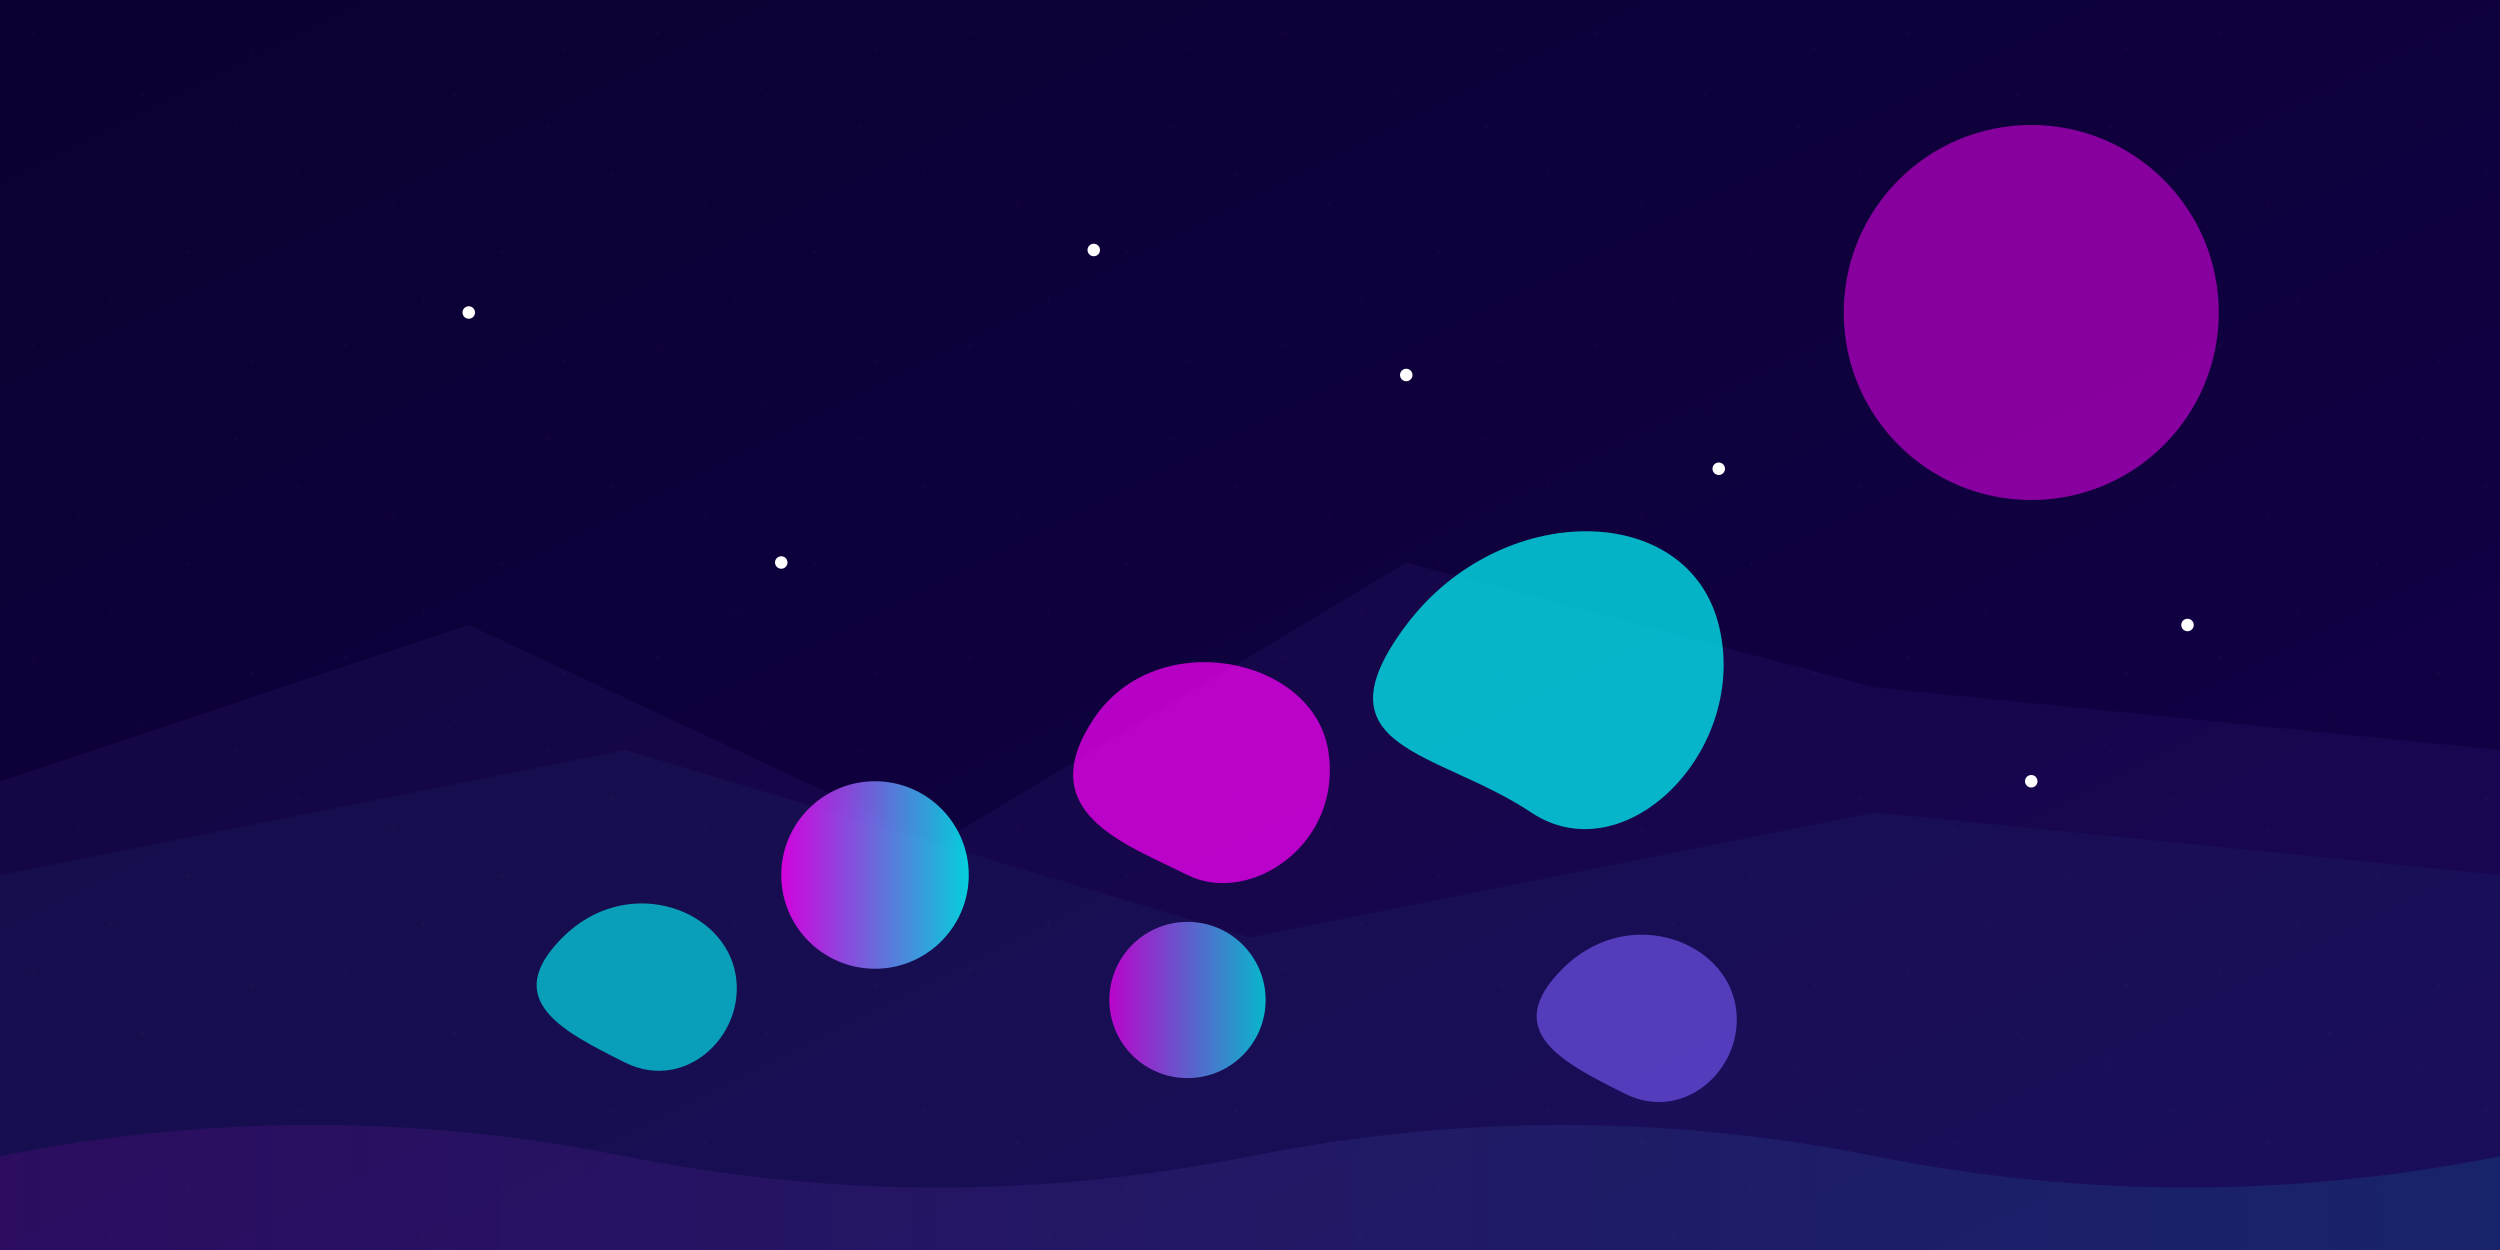 <svg xmlns="http://www.w3.org/2000/svg" width="800" height="400" viewBox="0 0 800 400">
  <!-- Definitions for gradients and filters -->
  <defs>
    <linearGradient id="bg-gradient" x1="0%" y1="0%" x2="100%" y2="100%">
      <stop offset="0%" stop-color="#0c0032" />
      <stop offset="100%" stop-color="#190061" />
    </linearGradient>
    
    <linearGradient id="neon-gradient" x1="0%" y1="0%" x2="100%" y2="0%">
      <stop offset="0%" stop-color="#ff00ff" />
      <stop offset="100%" stop-color="#00ffff" />
    </linearGradient>
    
    <filter id="glow">
      <feGaussianBlur stdDeviation="3" result="coloredBlur"/>
      <feMerge>
        <feMergeNode in="coloredBlur"/>
        <feMergeNode in="SourceGraphic"/>
      </feMerge>
    </filter>
    
    <filter id="soft-glow">
      <feGaussianBlur stdDeviation="1.5" result="coloredBlur"/>
      <feMerge>
        <feMergeNode in="coloredBlur"/>
        <feMergeNode in="SourceGraphic"/>
      </feMerge>
    </filter>
    
    <!-- Noise texture pattern -->
    <pattern id="noise" x="0" y="0" width="100" height="100" patternUnits="userSpaceOnUse">
      <rect width="100" height="100" fill="#0c0032"/>
      <rect width="1" height="1" fill="#ffffff" opacity="0.05" x="10" y="10"/>
      <rect width="1" height="1" fill="#ffffff" opacity="0.05" x="25" y="65"/>
      <rect width="1" height="1" fill="#ffffff" opacity="0.05" x="45" y="30"/>
      <rect width="1" height="1" fill="#ffffff" opacity="0.05" x="60" y="80"/>
      <rect width="1" height="1" fill="#ffffff" opacity="0.05" x="80" y="15"/>
      <rect width="1" height="1" fill="#ffffff" opacity="0.05" x="95" y="55"/>
      <rect width="1" height="1" fill="#ffffff" opacity="0.05" x="35" y="95"/>
      <rect width="1" height="1" fill="#ffffff" opacity="0.05" x="75" y="40"/>
    </pattern>
  </defs>
  
  <!-- Background with noise -->
  <rect width="800" height="400" fill="url(#bg-gradient)"/>
  <rect width="800" height="400" fill="url(#noise)" opacity="0.5"/>
  
  <!-- Vaporwave grid lines -->
  <g stroke-width="1" stroke="url(#neon-gradient)" opacity="0.3" filter="url(#soft-glow)">
    <!-- Horizontal grid lines -->
    <line x1="0" y1="100" x2="800" y2="100"/>
    <line x1="0" y1="200" x2="800" y2="200"/>
    <line x1="0" y1="300" x2="800" y2="300"/>
    
    <!-- Vertical grid lines -->
    <line x1="200" y1="0" x2="200" y2="400"/>
    <line x1="400" y1="0" x2="400" y2="400"/>
    <line x1="600" y1="0" x2="600" y2="400"/>
  </g>
  
  <!-- Distant sun/planet in vaporwave style -->
  <circle cx="650" cy="100" r="60" fill="#ff00ff" opacity="0.5" filter="url(#glow)">
    <animate attributeName="opacity" values="0.3;0.7;0.3" dur="8s" repeatCount="indefinite"/>
  </circle>
  
  <!-- Mountains/landscape in the distance -->
  <path d="M0,250 L150,200 L300,270 L450,180 L600,220 L800,240 L800,400 L0,400 Z" fill="#7b5aff" opacity="0.25" filter="url(#soft-glow)"/>
  <path d="M0,280 L200,240 L400,300 L600,260 L800,280 L800,400 L0,400 Z" fill="#33ccff" opacity="0.2" filter="url(#soft-glow)"/>
  
  <!-- Stylized organic produce elements -->
  <!-- Leaf 1 -->
  <path d="M450,200 C480,160 540,160 550,200 C560,240 520,280 490,260 C460,240 420,240 450,200 Z" fill="#00ffff" opacity="0.7" filter="url(#glow)">
    <animate attributeName="opacity" values="0.5;0.8;0.5" dur="5s" repeatCount="indefinite"/>
  </path>
  
  <!-- Leaf 2 -->
  <path d="M350,230 C370,200 420,210 425,240 C430,270 400,290 380,280 C360,270 330,260 350,230 Z" fill="#ff00ff" opacity="0.7" filter="url(#glow)">
    <animate attributeName="opacity" values="0.5;0.8;0.5" dur="6s" repeatCount="indefinite"/>
  </path>
  
  <!-- Stylized fruit -->
  <circle cx="280" cy="280" r="30" fill="url(#neon-gradient)" opacity="0.8" filter="url(#glow)">
    <animate attributeName="r" values="30;32;30" dur="4s" repeatCount="indefinite"/>
  </circle>
  <circle cx="380" cy="320" r="25" fill="url(#neon-gradient)" opacity="0.7" filter="url(#glow)">
    <animate attributeName="r" values="25;27;25" dur="5s" repeatCount="indefinite"/>
  </circle>
  
  <!-- Veggies -->
  <path d="M180,300 C200,280 230,290 235,310 C240,330 220,350 200,340 C180,330 160,320 180,300 Z" fill="#00ffff" opacity="0.6" filter="url(#glow)">
    <animate attributeName="opacity" values="0.4;0.7;0.4" dur="7s" repeatCount="indefinite"/>
  </path>
  <path d="M500,310 C520,290 550,300 555,320 C560,340 540,360 520,350 C500,340 480,330 500,310 Z" fill="#7b5aff" opacity="0.6" filter="url(#glow)">
    <animate attributeName="opacity" values="0.4;0.7;0.4" dur="6s" repeatCount="indefinite"/>
  </path>
  
  <!-- Neon glow stars/sparkles -->
  <g filter="url(#glow)">
    <circle cx="150" cy="100" r="2" fill="#ffffff"/>
    <circle cx="350" cy="80" r="2" fill="#ffffff"/>
    <circle cx="550" cy="150" r="2" fill="#ffffff"/>
    <circle cx="700" cy="200" r="2" fill="#ffffff"/>
    <circle cx="250" cy="180" r="2" fill="#ffffff"/>
    <circle cx="450" cy="120" r="2" fill="#ffffff"/>
    <circle cx="650" cy="250" r="2" fill="#ffffff"/>
  </g>
  
  <!-- Horizontal line representing horizon -->
  <line x1="0" y1="350" x2="800" y2="350" stroke="url(#neon-gradient)" stroke-width="2" opacity="0.8" filter="url(#glow)"/>
  
  <!-- Flowing organic pattern at the bottom -->
  <path d="M0,370 Q100,350 200,370 Q300,390 400,370 Q500,350 600,370 Q700,390 800,370 L800,400 L0,400 Z" fill="url(#neon-gradient)" opacity="0.3" filter="url(#soft-glow)"/>
</svg>
